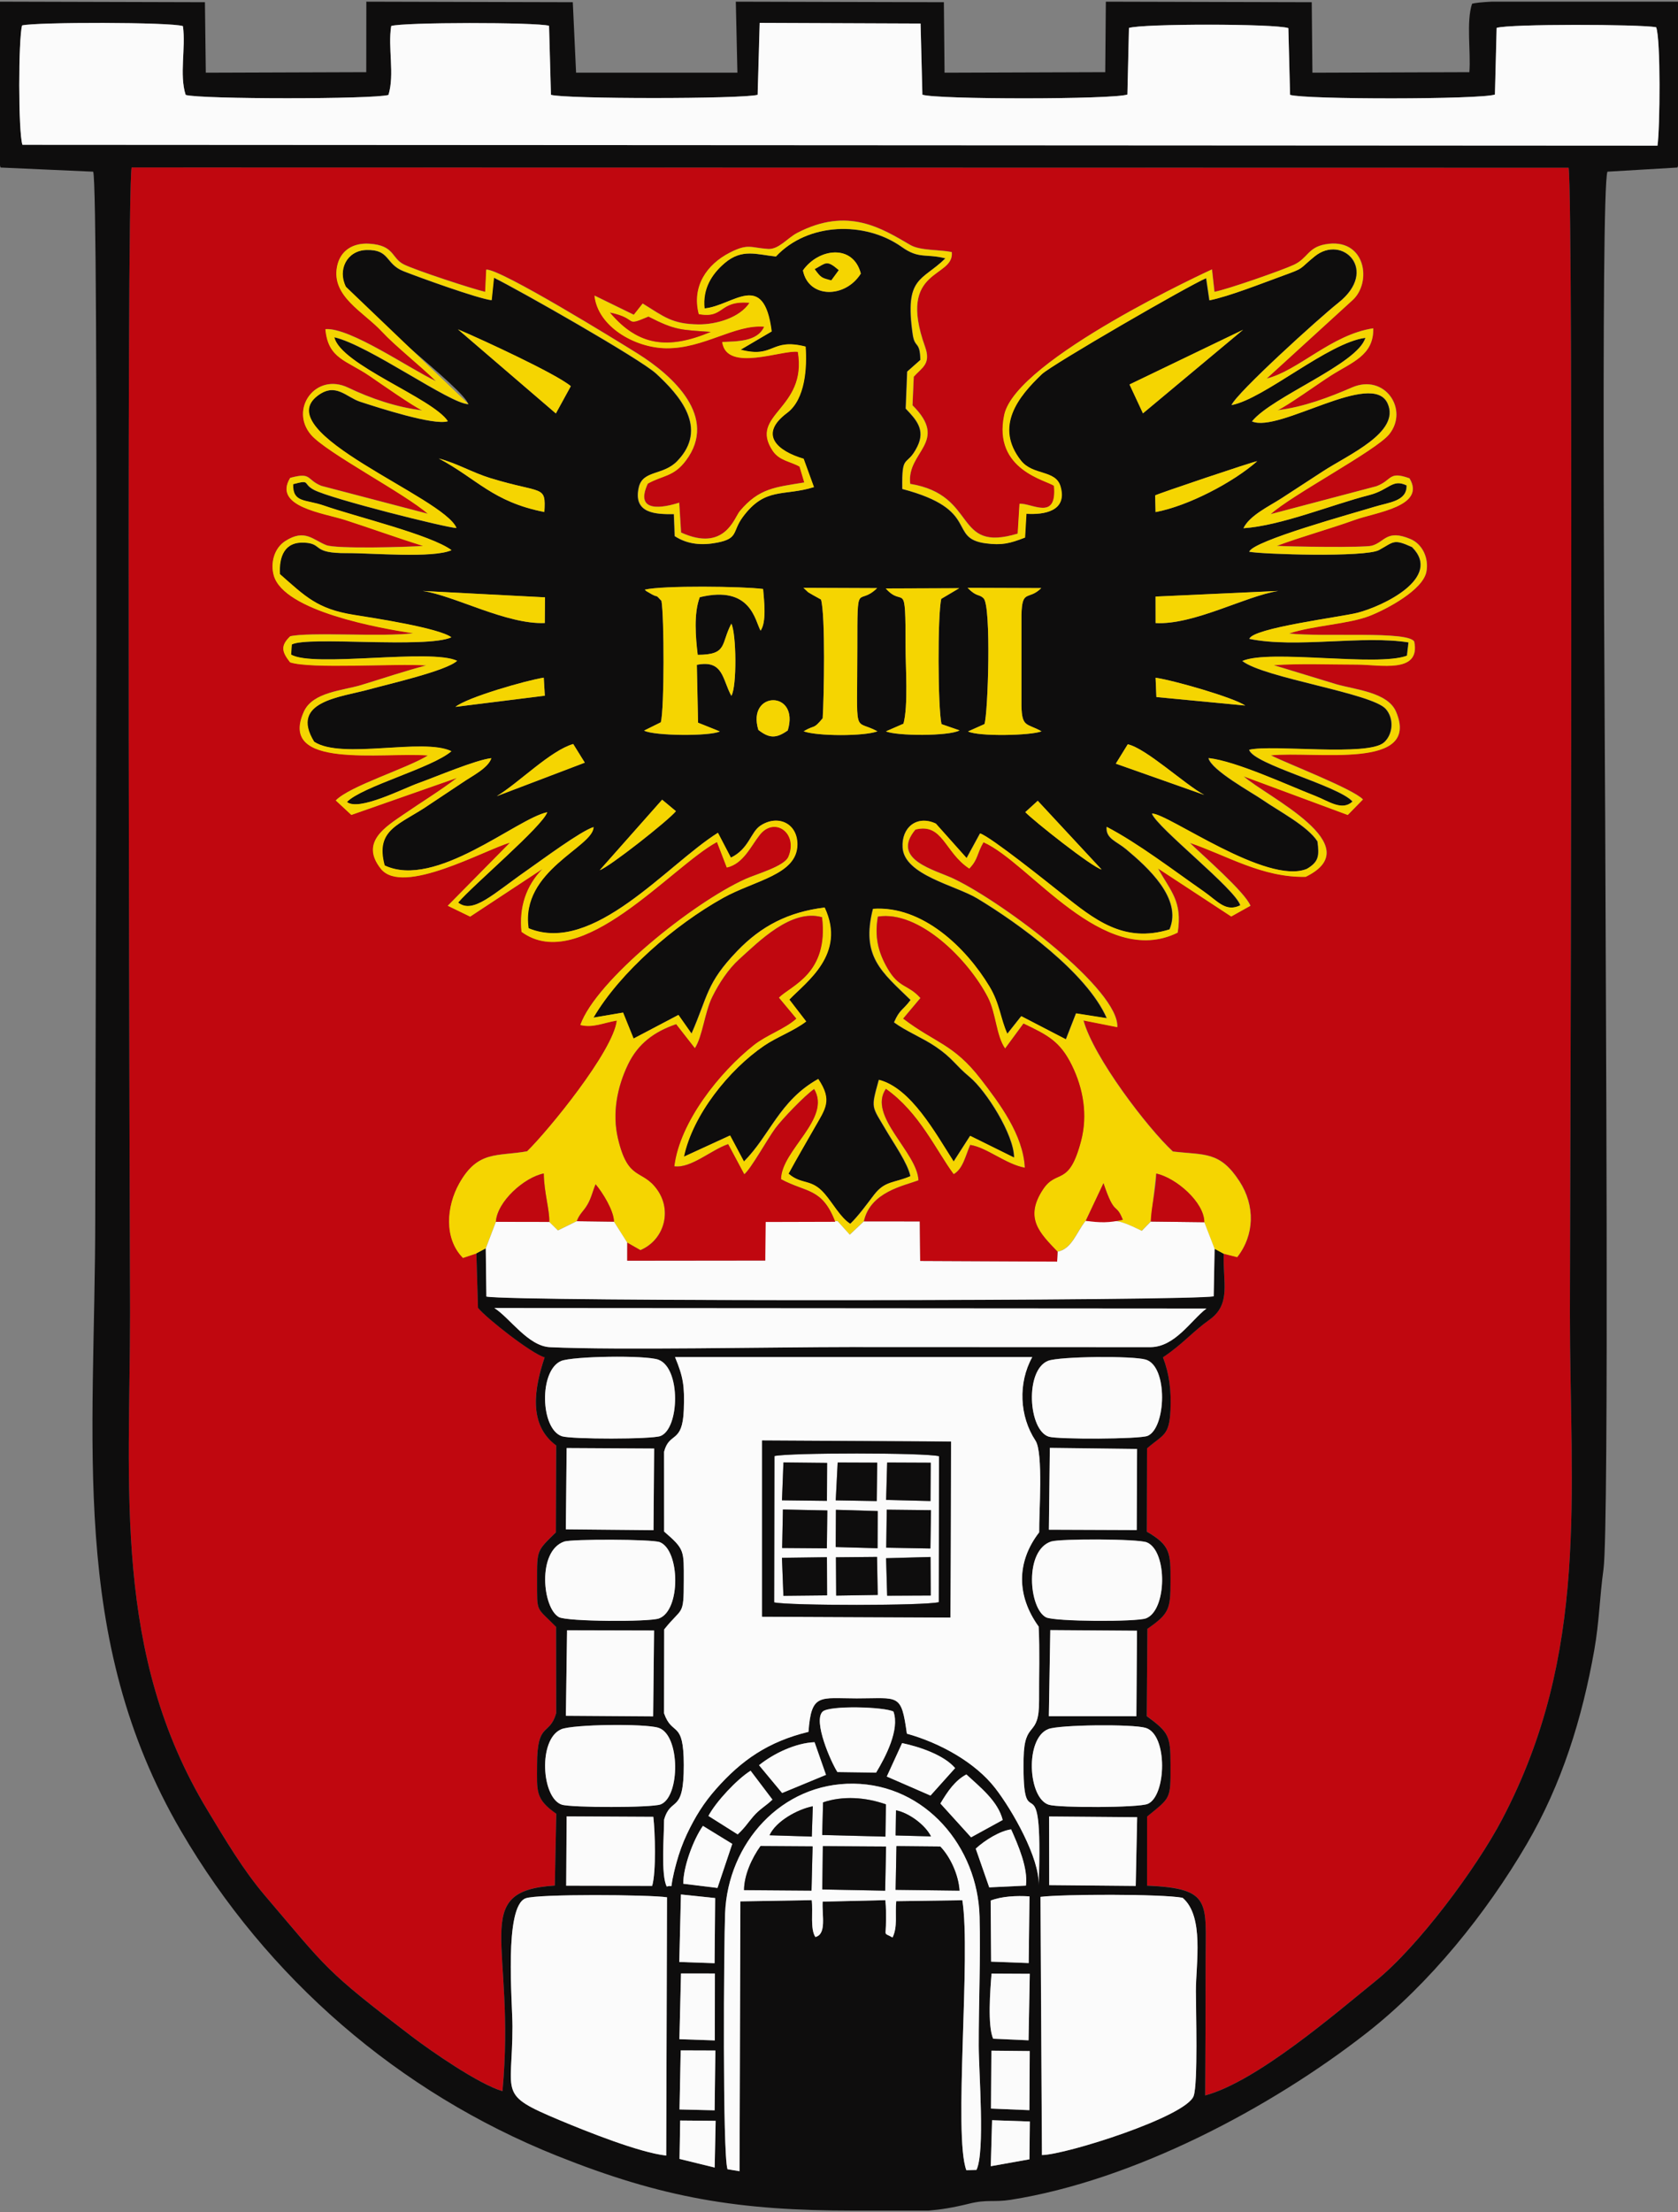 <svg xmlns="http://www.w3.org/2000/svg" viewBox="0 0 44.027 57.997" shape-rendering="geometricPrecision" text-rendering="geometricPrecision" image-rendering="optimizeQuality" fill-rule="evenodd" clip-rule="evenodd"><rect x="0" y="0" width="44.027" height="57.997" fill="#808080" stroke="none"/><defs><style type="text/css"><![CDATA[
    .fil1 {fill:#0E0D0D}
    .fil0 {fill:#C0070F}
    .fil3 {fill:#F5D501}
    .fil2 {fill:#FBFBFB}
   ]]></style></defs><g id="_1819310602176"><path class="fil0" d="M12.498 32.861l-.346.115c-.505-.508-.436-1.353-.097-1.955.49-.872.991-.699 1.779-.84.556-.542 2.26-2.622 2.354-3.428-.354.059-.627.2-.957.116.408-1.163 2.952-3.208 4.339-3.83.283-.127 1.012-.329 1.119-.578.267-.622-.362-1.068-.751-.576-.238.301-.432.759-.864.856l-.258-.67c-1.203.65-3.572 3.493-5.128 2.356-.066-.643.117-1.206.55-1.649l-1.898 1.25-.588-.285 1.632-1.654c-.663.189-2.816 1.405-3.388.684-.553-.698.13-1.101.599-1.425.465-.321.942-.608 1.397-.956l-2.769.97-.409-.38c.369-.38 1.855-.831 2.419-1.179-1.206-.092-3.952.377-3.254-1.153.233-.51 1.014-.544 1.506-.694.552-.168 1.172-.377 1.704-.513-.777-.057-3.046.1-3.574-.082-.214-.273-.26-.429.002-.682.485-.117 2.437.022 3.23-.079-.871-.13-3.396-.578-3.66-1.518-.092-.329.011-.715.303-.901.51-.326.723-.03 1.072.108.265.105 2.144.051 2.544.021-.678-.21-1.361-.46-2.042-.679-.578-.186-1.906-.349-1.447-1.105.572-.156.414.044.816.209l2.797.732c-.609-.534-2.667-1.604-3.066-2.072-.573-.671.12-1.644.975-1.234.585.28 1.279.518 1.943.595-.232-.101-1.101-.71-1.378-.9-.607-.415-1.092-.45-1.162-1.229.646-.05 2.226 1.051 2.901 1.363-.422-.414-1.071-.924-1.421-1.302-.479-.517-1.323-.919-1.176-1.696.081-.429.421-.632.846-.605.668.043.572.376.908.544.3.149 1.796.642 2.134.718l.028-.584c.382-.015 3.429 1.864 3.964 2.198.939.586 2.127 1.671 1.275 2.807-.324.432-.602.383-1.001.607-.362.781.406.635.824.499l.049.783c1.147.521 1.397-.389 1.54-.56.508-.608.944-.628 1.694-.753l-.124-.416c-.242-.138-.531-.153-.706-.416-.637-.959.913-1.083.661-2.592-.4-.064-1.871.55-1.985-.258.371-.02.922.002 1.101-.402-.772-.066-1.581.577-2.569.565-.831-.01-1.798-.573-1.883-1.38l1.031.503.233-.295c.56.346.772.54 1.464.547.465.005 1.082-.173 1.34-.567-.823-.068-.647.421-1.331.297-.19-.726.209-1.304.816-1.613.478-.243.538-.127.996-.095.284.02.508-.286.772-.422 1.33-.69 2.216-.116 2.966.319.26.151.766.118 1.087.185.07.698-1.448.399-.703 2.478.165.459-.078.546-.295.789l-.033.75c.975.971-.164 1.209-.06 2.06 1.794.295 1.118 1.817 2.821 1.304l.048-.784c.333-.014.988.458.904-.468-.172-.142-1.61-.409-1.306-1.859.309-1.468 5.45-3.816 5.451-3.816l.065.588c.327-.058 1.782-.566 2.087-.71.36-.169.364-.451.815-.534 1.062-.197 1.247 1.001.712 1.471l-2.243 2.046c.828-.201 1.697-1.152 2.795-1.316.017.713-.557.886-1.119 1.244-.294.188-1.166.811-1.391.903.68-.082 1.349-.336 1.954-.597.858-.371 1.498.581.974 1.229-.347.428-2.565 1.595-3.109 2.093l2.775-.732c.423-.159.311-.407.867-.207.439.734-.874.888-1.432 1.089-.672.242-1.38.433-2.048.681.319.022 2.297.052 2.494-.004.344-.097.382-.436 1.007-.176.324.135.492.511.421.865-.095.47-1.018.965-1.476 1.147-.557.221-1.491.253-2.126.466.916.101 3.129-.075 3.284.213.173.847-.895.602-1.504.602-.706 0-1.485-.032-2.182.015l1.643.501c.498.143 1.349.21 1.566.72.652 1.534-2.104 1.026-3.285 1.143.465.232 2.16.882 2.417 1.157l-.398.406-2.732-1.013c.592.533 3.326 1.81 1.628 2.635-1.144.024-2.075-.565-3.041-.891.34.331 1.451 1.293 1.591 1.65l-.503.281-1.922-1.26c.335.609.645.86.516 1.683-1.954.962-3.884-1.839-5.095-2.37-.183.316-.136.443-.372.69-.65-.425-.693-1.206-1.414-1.022-.666.798.53 1.059 1.02 1.297 1.348.655 4.327 2.912 4.277 3.883l-.888-.176c.264.967 1.682 2.824 2.346 3.437.837.098 1.232-.013 1.749.785.412.636.394 1.403-.061 1.984l-.356-.091c-.031.743.208 1.323-.38 1.736-.423.298-.715.651-1.216.982.168.432.219.87.198 1.373-.03.693-.19.644-.615 1.014l-.006 2.185c.618.356.623.552.622 1.285-.001.741-.027.859-.607 1.261l-.017 2.29c.587.431.622.519.624 1.275.003.91.009.848-.615 1.357l-.001 1.812c1.713.072 1.536.432 1.536 1.996 0 1.167-.002 2.345-.011 3.504 1.357-.367 3.42-2.151 4.479-3.007 1.104-.893 2.63-2.936 3.31-4.228 2.299-4.367 1.781-8.503 1.781-13.287 0-.694.101-29.261-.034-30.018l-37.704-.007c-.147.712-.041 29.382-.041 30.026 0 4.623-.456 8.939 2.036 13.05.461.76.926 1.554 1.5 2.227 1.659 1.946 1.556 1.942 3.847 3.69.531.406 1.774 1.263 2.389 1.441.362-3.894-.904-5.25 1.373-5.389l.038-1.884c-.559-.388-.505-.594-.504-1.283.002-1.155.326-.738.502-1.354l-.003-2.262c-.533-.543-.497-.349-.499-1.209-.001-.823-.006-.776.494-1.268l.008-2.279c-.75-.549-.568-1.52-.303-2.31-.333-.088-1.53-1.028-1.749-1.298l-.042-1.429z"/><path class="fil1" d="M27.228 20.994l1.675 1.802c-.257-.065-1.783-1.276-2.003-1.505l.327-.298zm-11.494 1.821l1.639-1.849.362.301c-.198.244-1.74 1.459-2.001 1.547zm13.856-3.301c.482.106 1.495 1.051 2.006 1.327l-2.32-.819.314-.508zm-16.555 1.359c.585-.355 1.407-1.195 2.005-1.367l.304.489-2.309.878zm7.634-1.722c-.301.212-.482.212-.771-.013-.316-1.03 1.094-1.052.771.013zm9.672-.876l-.021-.506c.477.068 2.052.521 2.352.729l-2.331-.223zm-18.391.258c.305-.25 1.859-.695 2.317-.766l.028.473-2.345.293zm21.585-3.038c-.858.134-2.216.896-3.215.841l-.001-.694 3.215-.147zm-8.148-.084l1.933.007c-.339.337-.504.01-.52.706v2.381c.012.574.141.451.527.668-.274.113-1.662.141-1.928.003l.43-.192c.094-.256.185-3.097-.023-3.299-.121-.118-.178-.026-.42-.275zm-2.146.018l1.927-.007-.472.28c-.099.435-.091 2.847.007 3.284l.474.164c-.277.155-1.661.149-1.931.025l.459-.2c.128-.474.055-1.481.055-1.997 0-1.871-.039-1.009-.519-1.548zm-2.161-.018l1.932.008c-.516.503-.519-.278-.519 1.558 0 2.418-.116 1.85.528 2.196-.343.133-1.593.131-1.937-.001.316-.185.242-.032.5-.341.034-.53.075-2.708-.044-3.113l-.213-.118-.124-.073-.124-.117zm-3.725.344c-.187-.198-.063-.07-.248-.169l-.149-.086-.042-.038c.464-.115 2.579-.089 3.105-.018.027.321.093.865-.066 1.092-.146-.25-.245-1.203-1.596-.877-.163.427-.108 1.063-.054 1.511.792-.001.601-.287.883-.817.132.262.148 1.649 0 1.892-.238-.424-.204-.954-.906-.813l.032 1.517.57.229c-.248.129-1.729.119-1.986-.022l.44-.218c.095-.372.089-2.77.016-3.182zm-3.061.58c-1.003.043-2.375-.72-3.201-.84l3.207.167-.006.673zm16.014-3.346c.065-.043 2.554-.882 2.679-.898-.637.562-1.823 1.178-2.668 1.335l-.011-.437zm-16.026.435c-1.354-.265-1.765-.869-2.77-1.403.481.127.89.372 1.352.514 1.383.423 1.46.171 1.418.889zm18.333-4.777l-2.627 2.191-.353-.757 2.981-1.434zm-20.6-.011c.552.232 2.577 1.162 2.961 1.49l-.392.715-2.569-2.205zm9.051-1.545c.409-.583 1.315-.702 1.519.083-.411.656-1.375.652-1.519-.083zm-.708-.364c-.506-.05-.892-.218-1.353.175-.343.293-.58.676-.526 1.186.755-.072 1.555-1.022 1.761.604l-.812.478c.889.234.777-.316 1.702-.081.039.544-.005 1.381-.485 1.739-.765.572-.242 1.004.433 1.201l.271.744c-.795.249-1.277-.015-1.868.786-.282.382-.103.559-.669.669-.396.077-.774.049-1.113-.171l-.022-.577c-.465.007-1.079-.009-.92-.702.104-.455.635-.304 1.005-.685.84-.864.054-1.741-.552-2.298-.419-.385-3.599-2.19-4.256-2.513l-.061.59c-.357-.041-1.917-.605-2.311-.761-.482-.191-.347-.574-.975-.555-.511.015-.764.521-.538.966.281.553 3.127 2.684 3.217 3.075-.478-.002-2.611-1.548-3.521-1.754.162.721 2.582 1.595 2.979 2.203-.357.119-1.839-.362-2.301-.513-.364-.119-.637-.512-1.109-.161-1.317.978 3.31 2.663 3.636 3.473-.251-.006-3.288-.763-3.737-1.001-.311-.165-.072-.275-.549-.148-.013.495.323.392.808.561.836.291 2.805.764 3.348 1.169-.48.218-2.106.073-2.744.077-.933.007-.616-.242-1.099-.274-.545-.036-.684.37-.66.825.665.583.978.914 1.937 1.067.517.082 2.238.344 2.563.59-.669.299-3.772-.036-4.188.188l-.019.264c.583.347 3.67-.167 4.357.164-.278.263-1.813.612-2.302.748-.739.206-2.103.306-1.45 1.373.724.478 2.864-.112 3.603.249-.505.438-2.341.922-2.742 1.331.311.248 1.466-.348 1.865-.491.459-.164 1.517-.615 1.924-.658-.08.262-.513.471-.756.64l-.865.575c-.769.532-1.438.636-1.179 1.597 1.339.632 3.46-1.226 4.267-1.395-.123.369-1.943 1.906-2.338 2.369.395.307.91-.222 1.816-.852.39-.271 1.397-1.021 1.736-1.127.002.522-1.926 1.136-1.704 2.652 1.698.704 3.634-1.667 4.968-2.502l.34.651c.478-.229.519-.668.775-.838.457-.303.972-.062.97.493-.003.795-1.115.937-1.95 1.402-1.272.709-2.703 1.947-3.4 3.137l.776-.132.276.681 1.177-.619.345.491c.442-1.004.383-1.317 1.199-2.167.629-.655 1.338-1.023 2.292-1.14.575 1.223-.481 1.951-.926 2.414l.442.574c-.325.25-.763.404-1.103.635-.925.63-1.872 1.815-2.105 2.909l1.211-.556.364.683c.686-.685.93-1.596 1.949-2.164.379.568.189.776-.104 1.292-.224.393-.46.795-.675 1.191.346.299.593.12.94.519.225.258.418.629.68.796.229-.223.425-.5.627-.763.288-.373.52-.301.953-.488-.065-.332-.436-.861-.624-1.182-.401-.685-.417-.568-.204-1.343.841.215 1.482 1.397 1.961 2.143l.433-.674 1.155.571c.001-.602-.735-1.757-1.165-2.114-.39-.323-.439-.488-.896-.798-.344-.233-.781-.406-1.089-.635.148-.344.231-.314.434-.587-.758-.737-1.307-1.141-.987-2.389 1.293-.09 2.437 1.015 3.052 2.034.277.459.289.847.471 1.243l.366-.462 1.172.607.266-.681.808.127c-.518-1.189-2.319-2.492-3.4-3.142-.573-.344-1.912-.611-1.957-1.333-.033-.526.37-.86.868-.628l.809.906.353-.648c.285.093 1.796 1.305 2.156 1.59.836.66 1.608 1.301 2.817.926.346-.812-.586-1.639-1.135-2.099-.262-.219-.54-.278-.516-.589.828.432 1.749 1.139 2.545 1.692.368.256.575.554.962.364-.124-.426-2.177-2.03-2.319-2.405.412-.009 3.014 1.892 4.068 1.449.318-.188.324-.348.277-.719-.258-.404-1.015-.794-1.437-1.087-.28-.194-1.346-.776-1.423-1.097.72.08 2.045.697 2.8.992.353.138.702.405.979.146-.372-.417-2.599-.975-2.712-1.356.617-.144 3.107.183 3.536-.191.235-.204.275-.621.051-.878-.366-.419-3.195-.812-3.766-1.259.719-.314 3.532.16 4.319-.139l.041-.348c-1.212-.194-2.949.159-4.176-.093.084-.285 2.393-.571 2.833-.683.662-.168 2.244-.917 1.436-1.723-.493-.223-.473-.138-.869.078-.358.196-3.076.111-3.402.044.08-.284 2.741-1.01 3.279-1.177.386-.119.863-.145.848-.563-.381-.18-.449.119-.984.256-1.006.258-2.298.798-3.296.868.159-.337.68-.579 1.005-.79l1.077-.701c.677-.441 2.038-1.024 1.703-1.778-.401-.902-2.854.78-3.561.467.524-.651 2.773-1.5 2.975-2.19-.982.126-2.655 1.602-3.512 1.763.139-.325 2.294-2.28 2.802-2.681 1.079-.852.109-1.81-.623-1.216-.438.356-.24.291-.846.511-.533.194-1.395.536-1.913.64l-.085-.582c-.45.187-4.045 2.263-4.314 2.519-.616.587-1.25 1.371-.549 2.263.313.398.911.237 1.039.679.188.649-.427.747-.895.717l-.036.624c-.4.154-.603.206-1.024.151-1.02-.133-.118-.88-2.193-1.426-.017-.975.111-.542.393-1.109.223-.448-.032-.711-.304-.999l.039-.969.346-.306c-.011-.516-.146-.291-.201-.673-.219-1.526.242-1.385.857-1.99-.52-.132-.689.024-1.143-.298-.964-.685-2.469-.646-3.307.251zM26.029 55.586l.991.034-.011.991-1.014.181.034-1.206zm13.097-55.543h4.943v3.96c-.013.19-.03.327-.054.389l-1.839.109c-.188.483-.054 16.336-.054 18.318 0 1.543.104 17.212-.05 18.323-.101.727-.11 1.376-.243 2.127-.317 1.781-.846 3.498-1.774 5.084-1.061 1.812-2.542 3.652-4.198 4.946-2.531 1.976-6.115 3.866-9.342 4.374-.438.069-.614-.017-1.087.101-.414.103-.749.156-1.063.182h-1.969c-3.011 0-4.998-.323-7.789-1.44-4.143-1.658-7.603-4.65-9.859-8.514-2.952-5.057-2.249-10.195-2.249-16.124 0-3.794.102-26.974-.054-27.377l-2.431-.109c-.024-.062-.042-.199-.054-.389v-3.96l5.417.015.023 1.848 4.21-.014.002-1.848 5.417.014.086 1.848h4.233l-.042-1.862 5.459.014.018 1.848 4.216-.014.016-1.848 5.402.014.018 1.848 4.118-.014c.042-.53-.086-1.316.07-1.793.075-.024.255-.042.506-.055zm-21.28 55.551l.931.008-.026 1.225-.921-.226.017-1.007zm8.165-1.832l1.006.01-.009 1.55-1.007-.042.01-1.519zm-8.152-.005l.91.003-.02 1.567-.92-.022.031-1.548zm9.44-4.025c.587-.072 3.178-.08 3.728.024.573.485.349 1.725.349 2.442 0 .493.057 2.419-.058 2.752-.187.543-3.362 1.545-3.982 1.551l-.038-6.768zm-9.819 6.781c-.704-.077-2.101-.637-2.794-.927-1.641-.688-1.24-.642-1.24-2.458 0-.636-.227-3.135.343-3.359.305-.12 3.275-.097 3.712-.027l-.021 6.771zm8.578-3.063c-.15-.338-.077-1.278-.042-1.707l1.003.005-.032 1.744-.929-.042zm-8.19-1.712l.889.001-.002 1.755-.929-.032.042-1.725zm8.125-1.911c.287-.111.671-.132 1.018-.109l-.021 1.748-.986-.037-.012-1.602zm-8.127-.16l.898.094-.015 1.708-.926-.032.043-1.77zm1.221 7.202c-.133-.392-.095-5.89-.063-6.708.071-1.832 1.475-3.421 3.37-3.398 1.889.023 3.26 1.655 3.307 3.486.028 1.099-.024 2.275-.022 3.387.001.692.171 2.775-.059 3.253l-.266.007c-.343-.907.125-5.635-.105-7.077l-1.735.025c-.034.362.042.664-.096.952-.252-.148-.17.006-.172-.456-.001-.202.006-.299-.017-.523l-1.645.039c-.021.358.11.852-.191.927-.142-.211-.058-.672-.096-.966l-1.872.032-.022 7.074-.316-.052zm8.438-9.247l2.311.019-.038 1.802-2.27-.021-.003-1.8zm-12.658-.003l2.274.012c.047.406.077 1.437-.03 1.811l-2.257-.005.012-1.819zm10.733.847c.244-.225.638-.466.93-.506.186.417.448 1.02.388 1.475l-.963.046-.354-1.015zm-7.673.92c-.002-.434.257-1.146.516-1.518l.77.472-.388 1.155-.898-.11zm6.747-2.104c.195-.328.386-.605.682-.762.368.341.826.697.953 1.194l-.83.455-.805-.887zm-6.087.326c.195-.371.752-.966 1.107-1.186l.573.757c-.172.167-.332.244-.501.44-.156.18-.215.291-.411.472l-.768-.484zm8.915-2.276c.291-.116 2.218-.135 2.558-.032.588.178.542 1.789.052 1.994-.242.101-2.319.105-2.592.022-.552-.169-.632-1.74-.018-1.983zm-12.779.005c.303-.131 2.197-.155 2.555-.039.575.185.571 1.805.057 2.008-.229.09-2.354.088-2.596.007-.534-.179-.625-1.713-.016-1.975zm8.947.361c.456.096 1.099.311 1.391.656l-.646.72-1.147-.499.402-.877zm-3.754.58c.394-.318.975-.585 1.457-.603l.3.856-1.151.476-.606-.729zm1.67-1.407c.177-.165 1.61-.127 1.857 0 .17.473-.209 1.194-.455 1.6l-1.015-.014c-.167-.255-.647-1.344-.387-1.586zm5.972-2.136l2.275.016-.016 2.242-2.297-.001.038-2.257zm-12.679.004l2.283.006-.024 2.252-2.29-.016.031-2.242zm12.706-2.328c.231-.074 2.285-.071 2.508.024.544.231.528 1.78-.023 1.991-.251.096-2.402.088-2.624-.027-.451-.233-.576-1.759.139-1.989zm-12.781.003c.192-.067 2.309-.065 2.51.016.53.214.555 1.791-.025 2-.26.094-2.405.084-2.623-.035-.433-.237-.578-1.731.138-1.981zm12.742-2.456l2.289.028-.009 2.126-2.305-.009.025-2.146zm-12.678.005l2.296.013-.017 2.14-2.3-.022.021-2.13zm12.631-2.287c.296-.117 2.222-.136 2.565-.032.587.177.535 1.791.048 1.999-.207.088-2.352.094-2.59.022-.543-.165-.636-1.746-.023-1.989zm-12.779.006c.293-.127 2.224-.159 2.557-.035.592.22.555 1.801.056 2-.226.09-2.347.087-2.587.007-.569-.19-.606-1.721-.025-1.972zm2.705 2.373c.139-.53.482-.195.516-1.097.024-.64-.017-.866-.23-1.382h9.373c-.376.68-.337 1.551.085 2.191.208.316.089 1.916.097 2.403-.6.777-.595 1.665-.014 2.471.033.631.007 1.299.011 1.936.007 1.016-.389.488-.406 1.52-.04 2.33.521-.24.396 3.322.026-.699-.685-1.957-1.145-2.547-.522-.67-1.443-1.182-2.314-1.423-.149-1.074-.21-.924-1.315-.925-.967-.001-1.193-.147-1.266.877-1.057.256-1.757.743-2.424 1.497-.324.367-.55.73-.765 1.183-.112.238-.204.491-.274.747-.231.844-.033.549-.255.63-.159-.293-.071-1.347-.071-1.753.179-.627.521-.122.517-1.438-.003-1.198-.3-.73-.518-1.353l.004-2.198c.475-.601.513-.323.514-1.276 0-.796.029-.82-.516-1.29l-.001-2.098zm14.231-3.751c-.411.314-.82 1.005-1.466 1.014l-7.879-.003c-1.948 0-6.104.086-7.879.004-.577-.027-1.057-.773-1.461-1.027l18.685.013zm-19.157-1.445l.042 1.429c.218.27 1.416 1.21 1.749 1.298-.264.79-.446 1.76.303 2.31l-.008 2.279c-.5.492-.495.446-.494 1.268.002.86-.034.666.499 1.209l.003 2.262c-.176.616-.501.2-.502 1.354-.001.689-.055.895.504 1.283l-.038 1.884c-2.277.139-1.011 1.495-1.373 5.389-.615-.178-1.857-1.036-2.389-1.441-2.291-1.748-2.188-1.745-3.847-3.69-.574-.674-1.04-1.467-1.5-2.227-2.492-4.111-2.036-8.427-2.036-13.05 0-.644-.106-29.314.041-30.026l37.704.007c.135.757.034 29.325.034 30.018 0 4.784.517 8.919-1.781 13.287-.68 1.292-2.206 3.336-3.31 4.228-1.059.856-3.122 2.64-4.479 3.007.008-1.159.011-2.337.011-3.504 0-1.563.177-1.924-1.536-1.996l.001-1.812c.624-.509.617-.447.615-1.357-.002-.756-.037-.844-.624-1.275l.017-2.29c.58-.402.606-.52.607-1.261.001-.733-.005-.929-.622-1.285l.006-2.185c.425-.37.585-.321.615-1.014.022-.503-.03-.941-.198-1.373.502-.331.793-.684 1.216-.982.587-.413.348-.993.38-1.736l-.239-.13-.024 1.246c-.535.123-18.366.143-19.083.007l-.016-1.263-.247.131zm7.435-32.259l4.221.017.048 1.866c.378.128 4.989.128 5.379-.004l.041-1.746c.346-.114 3.83-.116 4.182.004l.045 1.75c.386.125 4.999.124 5.375-.008l.045-1.748c.335-.106 3.748-.098 4.185-.017.123.301.102 2.663.035 3.105l-42.9-.023c-.111-.334-.107-2.773-.009-3.129.359-.091 3.92-.09 4.22.018.08.568-.1 1.272.072 1.804.391.115 4.936.116 5.321 0 .165-.543-.02-1.235.072-1.807.298-.101 3.803-.102 4.141-.006l.05 1.81c.365.113 5.014.112 5.424 0l.054-1.884z"/><path class="fil2" d="M19.879 2.486c-.41.112-5.058.112-5.424 0l-.05-1.81c-.337-.096-3.843-.095-4.141.006-.091.572.094 1.264-.072 1.807-.385.116-4.93.115-5.321 0-.171-.532.008-1.236-.072-1.804-.3-.108-3.861-.109-4.22-.018-.098.356-.102 2.795.009 3.129l42.9.023c.066-.443.087-2.804-.035-3.105-.436-.08-3.85-.089-4.185.017l-.045 1.748c-.376.132-4.99.133-5.375.008l-.045-1.75c-.352-.119-3.836-.118-4.182-.004l-.041 1.746c-.389.132-5.001.132-5.379.004l-.048-1.866-4.221-.017-.054 1.884z"/><path class="fil3" d="M28.953 31.02c.302.898.323.488.507.958-.342.082-.61.082-.972.027l.465-.985zm-10.305-22.319c-1.106.463-1.895.38-2.642-.506.768.16.343.389 1.008.106.708.363.849.344 1.634.4zm1.712-1.976c.838-.898 2.344-.936 3.307-.251.454.323.623.166 1.143.298-.615.606-1.075.464-.857 1.99.055.382.19.157.201.673l-.346.306-.039.969c.272.288.527.552.304.999-.283.566-.41.134-.393 1.109 2.075.545 1.172 1.293 2.193 1.426.421.055.624.003 1.024-.151l.036-.624c.468.03 1.083-.068.895-.717-.128-.442-.726-.281-1.039-.679-.701-.892-.068-1.675.549-2.263.269-.256 3.864-2.332 4.314-2.519l.085.582c.518-.104 1.38-.447 1.913-.64.606-.22.407-.155.846-.511.731-.594 1.701.364.623 1.216-.508.402-2.664 2.356-2.802 2.681.857-.161 2.53-1.637 3.512-1.763-.202.69-2.451 1.539-2.975 2.19.707.314 3.16-1.368 3.561-.467.336.754-1.026 1.337-1.703 1.778l-1.077.701c-.325.211-.846.453-1.005.79.998-.07 2.29-.61 3.296-.868.535-.137.603-.436.984-.256.015.418-.463.444-.848.563-.537.166-3.198.893-3.279 1.177.326.067 3.044.152 3.402-.044.396-.217.376-.302.869-.078.808.806-.774 1.555-1.436 1.723-.44.112-2.749.398-2.833.683 1.227.252 2.965-.101 4.176.093l-.041.348c-.786.298-3.6-.176-4.319.139.571.447 3.399.84 3.766 1.259.225.257.184.673-.051.878-.429.374-2.919.047-3.536.191.113.381 2.339.939 2.712 1.356-.277.259-.626-.008-.979-.146-.754-.295-2.08-.912-2.8-.992.077.321 1.143.903 1.423 1.097.422.293 1.179.683 1.437 1.087.047.371.041.531-.277.719-1.055.443-3.657-1.458-4.068-1.449.142.375 2.195 1.979 2.319 2.405-.386.19-.594-.108-.962-.364-.796-.554-1.717-1.26-2.545-1.692-.024.311.255.37.516.589.549.46 1.481 1.286 1.135 2.099-1.209.375-1.982-.266-2.817-.926-.36-.285-1.871-1.497-2.156-1.59l-.353.648-.809-.906c-.498-.232-.901.102-.868.628.045.722 1.384.988 1.957 1.333 1.081.649 2.883 1.952 3.4 3.142l-.808-.127-.266.681-1.172-.607-.366.462c-.182-.396-.194-.784-.471-1.243-.615-1.019-1.759-2.124-3.052-2.034-.32 1.248.229 1.652.987 2.389-.203.273-.285.243-.434.587.308.23.745.402 1.089.635.457.31.507.475.896.798.431.356 1.167 1.512 1.165 2.114l-1.155-.571-.433.674c-.479-.745-1.121-1.928-1.961-2.143-.212.776-.197.659.204 1.343.188.321.559.85.624 1.182-.433.188-.665.115-.953.488-.202.263-.398.54-.627.763-.262-.167-.455-.538-.68-.796-.347-.399-.594-.22-.94-.519.215-.396.451-.798.675-1.191.293-.515.484-.724.104-1.292-1.018.568-1.262 1.48-1.949 2.164l-.364-.683-1.211.556c.232-1.094 1.18-2.279 2.105-2.909.34-.231.777-.386 1.103-.635l-.442-.574c.445-.464 1.5-1.191.926-2.414-.954.117-1.662.485-2.292 1.14-.817.85-.758 1.164-1.199 2.167l-.345-.491-1.177.619-.276-.681-.776.132c.698-1.19 2.128-2.428 3.4-3.137.835-.465 1.947-.607 1.95-1.402.002-.555-.513-.796-.97-.493-.256.169-.296.609-.775.838l-.34-.651c-1.334.835-3.269 3.205-4.968 2.502-.222-1.516 1.706-2.13 1.704-2.652-.34.107-1.347.856-1.736 1.127-.906.631-1.421 1.16-1.816.852.395-.463 2.216-2 2.338-2.369-.807.169-2.928 2.027-4.267 1.395-.259-.962.41-1.065 1.179-1.597l.865-.575c.243-.169.677-.378.756-.64-.407.044-1.465.494-1.924.658-.4.143-1.554.739-1.865.491.401-.409 2.237-.893 2.742-1.331-.739-.361-2.879.229-3.603-.249-.654-1.067.711-1.167 1.45-1.373.489-.136 2.024-.485 2.302-.748-.686-.33-3.774.184-4.357-.164l.019-.264c.415-.225 3.519.111 4.188-.188-.325-.246-2.046-.507-2.563-.59-.959-.153-1.272-.484-1.937-1.067-.024-.454.116-.861.66-.825.484.032.167.281 1.099.274.638-.004 2.263.141 2.744-.077-.543-.404-2.512-.877-3.348-1.169-.486-.169-.821-.066-.808-.561.477-.127.238-.016.549.148.448.237 3.486.995 3.737 1.001-.326-.81-4.953-2.495-3.636-3.473.472-.35.746.042 1.109.161.462.151 1.943.632 2.301.513-.397-.608-2.818-1.481-2.979-2.203.91.207 3.043 1.752 3.521 1.754l-3.217-3.075c-.226-.445.027-.951.538-.966.628-.019.493.364.975.555.394.156 1.954.721 2.311.761l.061-.59c.657.322 3.838 2.128 4.256 2.513.606.557 1.392 1.434.552 2.298-.37.381-.901.23-1.005.685-.159.693.455.709.92.702l.022.577c.338.221.716.248 1.113.171.565-.11.387-.287.669-.669.591-.801 1.073-.537 1.868-.786l-.271-.744c-.675-.198-1.198-.63-.433-1.201.48-.359.524-1.195.485-1.739-.924-.236-.812.315-1.702.081l.812-.478c-.206-1.626-1.006-.676-1.761-.604-.054-.51.183-.893.526-1.186.461-.394.847-.225 1.353-.175zm-7.863 26.135l.247-.131.266-.697c.032-.532.748-1.168 1.257-1.267.004.481.157.969.144 1.269l.226.223.494-.242c.083-.21.171-.247.28-.433.103-.176.138-.356.214-.534.186.219.477.689.483.98l.348.549.345.197c.617-.26.843-1.024.439-1.588-.397-.554-.762-.203-1.029-1.345-.153-.655-.022-1.338.265-1.934.264-.548.688-.859 1.262-1.056l.492.63c.204-.312.256-.937.457-1.345.175-.356.422-.732.705-.986.513-.462 1.369-1.334 2.174-1.104.179 1.486-.82 1.789-1.133 2.108l.458.55c-.303.273-.773.423-1.115.693-.896.707-1.944 2.017-2.086 3.18.439.057.962-.427 1.413-.582l.423.791c.174-.138.615-.938.819-1.211.187-.25.771-.858 1.014-1.024.461.775-.861 1.6-.869 2.363.668.359 1.077.221 1.422 1.116l-1.825.005-.011 1.01-.013-1.012 1.911-.021.32.356.37-.349c.168-.771 1.049-.929 1.432-1.074-.028-.738-1.342-1.689-.855-2.399.88.621 1.316 1.615 1.778 2.238.241-.136.307-.469.434-.768.438.066.933.506 1.434.598-.043-.864-.661-1.685-1.159-2.329-.712-.921-1.201-.944-2.033-1.581l.453-.539c-.328-.366-.558-.251-.861-.773-.259-.446-.343-.845-.256-1.361 1.074-.172 2.368 1.116 2.885 2.117.213.412.215 1.007.453 1.341l.482-.655c.636.303.959.466 1.268 1.092.302.613.42 1.305.245 1.976-.32 1.232-.636.732-.999 1.277-.503.758-.083 1.152.38 1.636.377-.074.482-.485.733-.805.819.008.749-.098 1.477.258l.237-.243.144-1.258c.516.11 1.262.752 1.26 1.275l.269.697.239.13.356.091c.455-.581.472-1.348.061-1.984-.516-.798-.912-.687-1.749-.785-.664-.613-2.083-2.47-2.346-3.437l.888.176c.05-.971-2.929-3.228-4.277-3.883-.49-.238-1.687-.5-1.02-1.297.721-.184.764.597 1.414 1.022.236-.247.189-.374.372-.69 1.211.531 3.141 3.332 5.095 2.37.128-.823-.181-1.074-.516-1.683l1.922 1.26.503-.281c-.141-.357-1.252-1.319-1.591-1.65.966.326 1.897.914 3.041.891 1.698-.825-1.036-2.103-1.628-2.635l2.732 1.013.398-.406c-.257-.276-1.952-.925-2.417-1.157 1.181-.117 3.938.392 3.285-1.143-.217-.51-1.068-.578-1.566-.72l-1.643-.501c.697-.047 1.476-.015 2.182-.015.609 0 1.677.245 1.504-.602-.155-.289-2.368-.112-3.284-.213.634-.212 1.569-.245 2.126-.466.458-.182 1.381-.677 1.476-1.147.071-.354-.097-.73-.421-.865-.625-.26-.663.079-1.007.176-.197.055-2.175.026-2.494.004.668-.248 1.375-.439 2.048-.681.558-.201 1.871-.355 1.432-1.089-.556-.2-.444.048-.867.207l-2.775.732c.544-.498 2.763-1.665 3.109-2.093.524-.648-.116-1.601-.974-1.229-.605.262-1.274.515-1.954.597.225-.092 1.096-.715 1.391-.903.561-.358 1.136-.531 1.119-1.244-1.098.164-1.967 1.115-2.795 1.316l2.243-2.046c.535-.469.35-1.668-.712-1.471-.451.084-.455.365-.815.534-.306.144-1.761.651-2.087.71l-.065-.588s-5.142 2.349-5.451 3.816c-.305 1.449 1.133 1.717 1.306 1.859.084.925-.571.454-.904.468l-.048.784c-1.703.514-1.027-1.009-2.821-1.304-.103-.851 1.035-1.089.06-2.06l.033-.75c.217-.243.46-.33.295-.789-.745-2.08.773-1.781.703-2.478-.32-.066-.826-.033-1.087-.185-.749-.435-1.636-1.009-2.966-.319-.263.137-.487.443-.772.422-.458-.032-.518-.149-.996.095-.607.309-1.006.887-.816 1.613.685.124.509-.364 1.331-.297-.259.394-.875.572-1.34.567-.692-.007-.903-.201-1.464-.547l-.233.295-1.031-.503c.084.807 1.052 1.37 1.883 1.38.988.011 1.797-.631 2.569-.565-.179.404-.73.382-1.101.402.113.808 1.585.194 1.985.258.252 1.51-1.299 1.633-.661 2.592.175.263.464.278.706.416l.124.416c-.75.124-1.186.144-1.694.753-.143.171-.393 1.081-1.54.56l-.049-.783c-.418.135-1.186.282-.824-.499.399-.224.678-.175 1.001-.607.852-1.136-.335-2.221-1.275-2.807-.535-.334-3.583-2.213-3.964-2.198l-.028.584c-.338-.076-1.835-.569-2.134-.718-.336-.168-.239-.501-.908-.544-.425-.027-.765.175-.846.605-.147.777.697 1.18 1.176 1.696.35.378.999.887 1.421 1.302-.675-.312-2.255-1.413-2.901-1.363.069.779.555.814 1.162 1.229.277.19 1.146.798 1.378.9-.664-.077-1.359-.314-1.943-.595-.855-.41-1.548.563-.975 1.234.4.468 2.457 1.538 3.066 2.072l-2.797-.732c-.402-.165-.244-.365-.816-.209-.459.756.869.919 1.447 1.105.681.22 1.364.469 2.042.679-.399.03-2.279.083-2.544-.021-.349-.138-.561-.434-1.072-.108-.291.186-.395.572-.303.901.264.94 2.789 1.388 3.66 1.518-.793.101-2.744-.039-3.23.079-.262.252-.216.409-.002.682.528.182 2.797.025 3.574.082-.531.136-1.152.345-1.704.513-.492.149-1.273.184-1.506.694-.698 1.53 2.048 1.061 3.254 1.153-.564.347-2.05.799-2.419 1.179l.409.38 2.769-.97c-.456.348-.932.635-1.397.956-.47.324-1.153.728-.599 1.425.572.721 2.724-.495 3.388-.684l-1.632 1.654.588.285 1.898-1.25c-.433.444-.617 1.007-.55 1.649 1.556 1.137 3.925-1.705 5.128-2.356l.258.67c.432-.097.625-.554.864-.856.389-.492 1.018-.046.751.576-.107.25-.836.451-1.119.578-1.387.623-3.931 2.668-4.339 3.83.33.083.603-.057.957-.116-.095.806-1.798 2.886-2.354 3.428-.788.141-1.288-.031-1.779.84-.339.603-.407 1.447.097 1.955l.346-.115z"/><path class="fil2" d="M19.997 37.766l4.956.028-.016 4.613-4.939-.022v-4.619zm-2.573.29l.001 2.098c.545.47.516.494.516 1.29-.001.953-.038.675-.514 1.276l-.004 2.198c.217.622.515.155.518 1.353.003 1.316-.338.811-.517 1.438 0 .406-.088 1.459.071 1.753.223-.081.025.214.255-.63.07-.256.162-.51.274-.747.215-.454.441-.817.765-1.183.667-.754 1.367-1.241 2.424-1.497.073-1.024.299-.877 1.266-.877 1.105.001 1.166-.149 1.315.925.871.242 1.791.753 2.314 1.423.459.59 1.171 1.848 1.145 2.547.125-3.562-.436-.992-.396-3.322.018-1.033.413-.505.406-1.52-.004-.636.021-1.305-.011-1.936-.581-.806-.586-1.694.014-2.471-.008-.487.112-2.087-.097-2.403-.422-.64-.461-1.511-.085-2.191h-9.373c.212.516.254.741.23 1.382-.034.901-.378.567-.516 1.097zM12.745 32.73l.016 1.263c.717.136 18.548.116 19.083-.007l.024-1.246-.269-.697-1.404-.017-.237.243c-.728-.357-.658-.25-1.477-.258-.251.32-.356.731-.733.805l-.012.259-3.593-.017-.01-1.036-1.467-.001-.37.349-.32-.356-1.911.021.013 1.012-3.621.004.001-.472-.348-.549-.978-.013-.494.242-.226-.223-1.401-.002-.266.697zM27.338 56.499c.62-.006 3.795-1.007 3.982-1.551.115-.333.058-2.259.058-2.752 0-.717.224-1.957-.349-2.442-.55-.103-3.142-.096-3.728-.024l.038 6.768zM17.48 56.513l.021-6.771c-.437-.07-3.406-.093-3.712.027-.57.224-.343 2.723-.343 3.359 0 1.815-.402 1.77 1.24 2.458.692.29 2.09.85 2.794.927z"/><path class="fil0" d="M22.667 32.021l1.467.001.01 1.036 3.593.017.012-.259c-.462-.484-.883-.878-.38-1.636.363-.546.678-.045.999-1.277.174-.671.057-1.363-.245-1.976-.308-.626-.632-.788-1.268-1.092l-.482.655c-.237-.334-.239-.929-.453-1.341-.517-1.001-1.811-2.289-2.885-2.117-.088.517-.003.916.256 1.361.303.522.533.407.861.773l-.453.539c.832.636 1.321.659 2.033 1.581.497.644 1.116 1.466 1.159 2.329-.501-.091-.997-.531-1.434-.598-.127.3-.193.633-.434.768-.462-.623-.898-1.616-1.778-2.238-.487.711.828 1.662.855 2.399-.384.144-1.264.303-1.432 1.074zM16.459 32.579l-.001.472 3.621-.004.011-1.01 1.825-.005c-.344-.895-.753-.756-1.422-1.116.008-.763 1.33-1.588.869-2.363-.243.167-.827.774-1.014 1.024-.203.273-.645 1.073-.819 1.211l-.423-.791c-.451.155-.974.639-1.413.582.142-1.162 1.19-2.472 2.086-3.18.342-.27.811-.42 1.115-.693l-.458-.55c.313-.319 1.312-.621 1.133-2.108-.805-.23-1.661.642-2.174 1.104-.282.255-.529.63-.705.986-.201.408-.253 1.034-.457 1.345l-.492-.63c-.574.197-.999.508-1.262 1.056-.287.596-.417 1.28-.265 1.934.266 1.141.632.79 1.029 1.345.404.564.177 1.328-.439 1.588l-.345-.197z"/><path class="fil2" d="M31.655 34.306l-18.685-.013c.404.254.884 1 1.461 1.027 1.775.082 5.931-.004 7.879-.004l7.879.003c.646-.009 1.055-.7 1.466-1.014zM23.521 48.4l1.149.011c.266.276.48.748.505 1.156l-1.676-.021.022-1.146zm-1.932.002l1.658.009-.023 1.157-1.649-.032.013-1.135zm-2.067 1.152c.003-.401.208-.841.433-1.155l1.366.009-.029 1.159-1.77-.013zm3.988-2.092c.332.064.763.376.917.684l-.926-.025.01-.659zm-1.914-.208c.519-.177 1.117-.136 1.649.052l-.013.846-1.658-.043.022-.856zm-1.405.863c.166-.365.723-.678 1.135-.761l-.026.795-1.109-.035zm-1.103 8.754l.316.052.022-7.074 1.872-.032c.038.294-.045.755.096.966.301-.075.17-.569.191-.927l1.645-.039c.022.225.015.321.017.523.002.463-.08.309.172.456.138-.288.063-.59.096-.952l1.735-.025c.23 1.442-.238 6.17.105 7.077l.266-.007c.229-.478.059-2.561.059-3.253-.002-1.112.051-2.288.022-3.387-.047-1.831-1.418-3.463-3.307-3.486-1.895-.023-3.298 1.566-3.37 3.398-.032.818-.07 6.316.063 6.708zM23.249 40.852l1.166-.032.005 1.01-1.143.004-.028-.983zm-1.317-.024l1.078-.01.018.997-1.09.017-.007-1.004zm-1.415.013l1.18-.016.004 1-1.146.012-.038-.997zm2.749-1.261l1.16.013-.015 1.004-1.159-.021.014-.996zm-1.333.004l1.096.033-.004.974-1.098-.031.006-.975zm-1.391-.009l1.165.025-.012.993-1.173-.009.02-1.009zm2.735-1.231l1.143.005-.006 1.004-1.164-.03.028-.979zm-1.299-.002l1.037.004-.012 1.007-1.076-.019.051-.992zm-1.423-.001l1.146.012-.005.995-1.179-.015.038-.993zm-.243 3.668c.394.089 3.961.09 4.321-.006l.005-3.826c-.369-.095-3.938-.094-4.318-.004l-.008 3.836zM14.723 45.338c-.608.262-.517 1.796.016 1.975.243.081 2.367.084 2.596-.007.513-.202.517-1.823-.057-2.008-.358-.115-2.252-.091-2.555.039zM27.498 35.678c-.613.243-.52 1.824.023 1.989.238.072 2.383.066 2.59-.022.487-.208.539-1.822-.048-1.999-.344-.104-2.27-.085-2.565.032zM27.502 45.333c-.614.243-.534 1.814.018 1.983.273.084 2.35.079 2.592-.022.491-.204.536-1.816-.052-1.994-.34-.103-2.267-.084-2.558.032zM14.719 35.683c-.581.251-.544 1.782.025 1.972.24.08 2.361.083 2.587-.007.499-.199.536-1.78-.056-2-.333-.124-2.264-.092-2.557.035zM27.584 40.413c-.715.23-.59 1.756-.139 1.989.222.114 2.373.123 2.624.027.551-.211.567-1.76.023-1.991-.223-.095-2.277-.098-2.508-.024zM14.803 40.416c-.715.25-.571 1.744-.138 1.981.218.119 2.364.129 2.623.035.58-.209.555-1.786.025-2-.201-.081-2.318-.083-2.51-.016z"/><path class="fil1" d="M20.32 38.174c.38-.09 3.949-.091 4.318.004l-.005 3.826c-.361.096-3.927.095-4.321.006l.008-3.836zm-.323 4.211l4.939.022.016-4.613-4.956-.028v4.619z"/><path class="fil2" d="M27.519 44.994l2.297.001.016-2.242-2.275-.016zM14.847 44.983l2.29.016.024-2.252-2.283-.006z"/><path class="fil3" d="M17.356 15.753c.073.411.078 2.81-.016 3.182l-.44.218c.257.141 1.738.15 1.986.022l-.57-.229-.032-1.517c.702-.141.668.389.906.813.148-.243.131-1.63 0-1.892-.282.53-.091.816-.883.817-.054-.448-.109-1.084.054-1.511 1.351-.326 1.45.627 1.596.877.159-.227.093-.771.066-1.092-.526-.07-2.641-.096-3.105.018l.042.038.149.086c.184.099.06-.029.248.169z"/><path class="fil2" d="M14.846 40.095l2.3.022.017-2.14-2.296-.013zM27.52 40.105l2.305.009.009-2.126-2.289-.028zM14.855 49.438l2.257.005c.107-.374.077-1.405.03-1.811l-2.274-.012-.012 1.819zM27.529 49.423l2.27.021.038-1.802-2.311-.019z"/><path class="fil3" d="M25.387 15.41c.242.249.299.157.42.275.208.202.117 3.043.023 3.299l-.43.192c.266.138 1.653.11 1.928-.003-.386-.217-.515-.095-.527-.668v-2.381c.016-.697.18-.369.52-.706l-1.933-.007zM21.205 15.527l.124.073.213.118c.119.405.078 2.583.044 3.113-.259.309-.185.156-.5.341.344.131 1.594.134 1.937.001-.643-.347-.528.222-.528-2.196 0-1.836.003-1.054.519-1.558l-1.932-.008.124.117zM23.241 15.428c.48.539.519-.322.519 1.548 0 .516.073 1.523-.055 1.997l-.459.2c.269.123 1.654.13 1.931-.025l-.474-.164c-.098-.437-.106-2.849-.007-3.284l.472-.28-1.927.007z"/><path class="fil2" d="M21.972 46.459l1.015.014c.245-.406.625-1.127.455-1.6-.246-.127-1.679-.165-1.857 0-.26.242.22 1.331.387 1.586z"/><path class="fil1" d="M21.576 49.536l1.649.032.023-1.157-1.658-.01zM19.522 49.553l1.77.013.029-1.159-1.366-.009c-.225.314-.43.754-.433 1.155z"/><path class="fil2" d="M26.058 53.449l.929.042.032-1.744-1.003-.005c-.035.429-.108 1.369.042 1.707zM25.993 49.827l.012 1.602.986.037.021-1.748c-.347-.023-.731-.002-1.018.109z"/><path class="fil1" d="M23.499 49.546l1.676.021c-.025-.409-.239-.88-.505-1.156l-1.149-.011-.022 1.146z"/><path class="fil2" d="M17.823 51.438l.926.032.015-1.708-.898-.094zM17.826 53.462l.929.032.002-1.755-.889-.001z"/><path class="fil1" d="M21.573 48.108l1.658.043.013-.846c-.533-.188-1.13-.229-1.649-.052l-.022.856z"/><path class="fil2" d="M26.002 55.281l1.007.042.009-1.55-1.006-.01z"/><path class="fil3" d="M14.585 10.839l.392-.715c-.384-.328-2.409-1.258-2.961-1.49l2.569 2.205z"/><path class="fil2" d="M24.674 47.283l.805.887.83-.455c-.127-.497-.585-.853-.953-1.194-.295.157-.487.434-.682.762zM23.267 46.576l1.147.499.646-.72c-.292-.344-.935-.56-1.391-.656l-.402.877zM25.601 48.467l.354 1.015.963-.046c.06-.456-.202-1.058-.388-1.475-.292.04-.686.281-.93.506zM17.829 55.304l.921.022.02-1.567-.91-.003zM19.915 46.279l.606.729 1.151-.476-.3-.856c-.482.018-1.063.285-1.457.603zM18.587 47.609l.768.484c.196-.181.255-.292.411-.472.169-.196.329-.273.501-.44l-.573-.757c-.354.22-.912.815-1.107 1.186z"/><path class="fil3" d="M29.636 10.079l.353.757 2.627-2.191z"/><path class="fil2" d="M17.927 49.387l.898.11.388-1.155-.77-.472c-.259.371-.518 1.084-.516 1.518z"/><path class="fil3" d="M30.32 15.64l.001.694c.999.056 2.357-.707 3.215-.841l-3.215.147zM14.294 16.333l.006-.673-3.207-.167c.826.12 2.198.883 3.201.84z"/><path class="fil0" d="M30.195 32.026l1.404.017c.002-.522-.744-1.165-1.26-1.275-.014.453-.142.931-.144 1.258zM13.011 32.033l1.401.002c.013-.3-.141-.788-.144-1.269-.509.099-1.224.734-1.257 1.267z"/><path class="fil1" d="M20.522 40.584l1.173.009.012-.993-1.165-.025zM20.555 41.838l1.146-.012-.004-1-1.18.016zM23.253 40.576l1.159.021.015-1.004-1.16-.013zM20.518 39.334l1.179.014.005-.995-1.146-.012zM23.277 41.835l1.143-.005-.005-1.01-1.166.032zM23.25 39.323l1.164.03.006-1.005-1.143-.005z"/><path class="fil2" d="M25.996 56.792l1.014-.181.011-.991-.991-.034z"/><path class="fil1" d="M21.94 41.832l1.09-.017-.018-.997-1.078.01zM21.927 40.559l1.098.031.004-.974-1.096-.033zM21.928 39.335l1.076.019.012-1.007-1.037-.004z"/><path class="fil2" d="M17.829 56.601l.922.226.026-1.225-.931-.008z"/><path class="fil3" d="M30.309 12.988l.011.437c.846-.157 2.031-.773 2.668-1.335-.124.016-2.614.855-2.679.898zM22.005 7.083l-.194.265c-.256-.066-.267-.069-.432-.292.296-.156.305-.252.626.026zm-.937.006c.144.735 1.108.739 1.519.083-.203-.784-1.109-.665-1.519-.083zM14.283 13.423c.042-.719-.034-.466-1.418-.889-.462-.141-.871-.387-1.352-.514 1.005.534 1.416 1.138 2.77 1.403z"/><path class="fil0" d="M18.648 8.702c-.785-.055-.926-.037-1.634-.4-.664.283-.239.054-1.008-.106.747.886 1.536.969 2.642.506z"/><path class="fil3" d="M29.276 20.021l2.32.819c-.511-.276-1.524-1.221-2.006-1.327l-.314.508zM15.344 19.995l-.304-.489c-.598.172-1.421 1.012-2.005 1.367l2.309-.878zM32.672 18.497c-.3-.208-1.875-.661-2.352-.729l.021.506 2.331.223zM14.295 18.239l-.028-.473c-.458.071-2.012.516-2.317.766l2.345-.293zM15.734 22.814c.261-.088 1.803-1.303 2.001-1.547l-.362-.301-1.639 1.849zM20.669 19.15c.323-1.066-1.087-1.044-.771-.013.29.226.47.225.771.013zM26.901 21.292c.219.229 1.746 1.44 2.003 1.505l-1.675-1.802-.327.298z"/><path class="fil1" d="M20.191 48.115l1.109.035.026-.795c-.411.082-.969.396-1.135.761z"/><path class="fil0" d="M15.133 32.016l.978.013c-.006-.292-.297-.761-.483-.98-.076.177-.11.358-.214.534-.109.186-.198.223-.28.433zM28.488 32.005c.363.055.631.056.972-.027-.184-.47-.206-.06-.507-.958l-.465.985z"/><path class="fil1" d="M23.5 48.12l.926.025c-.154-.308-.585-.62-.917-.684l-.01.659zM21.378 7.056c.165.223.176.226.432.292l.194-.265c-.321-.278-.331-.182-.626-.026z"/></g></svg>